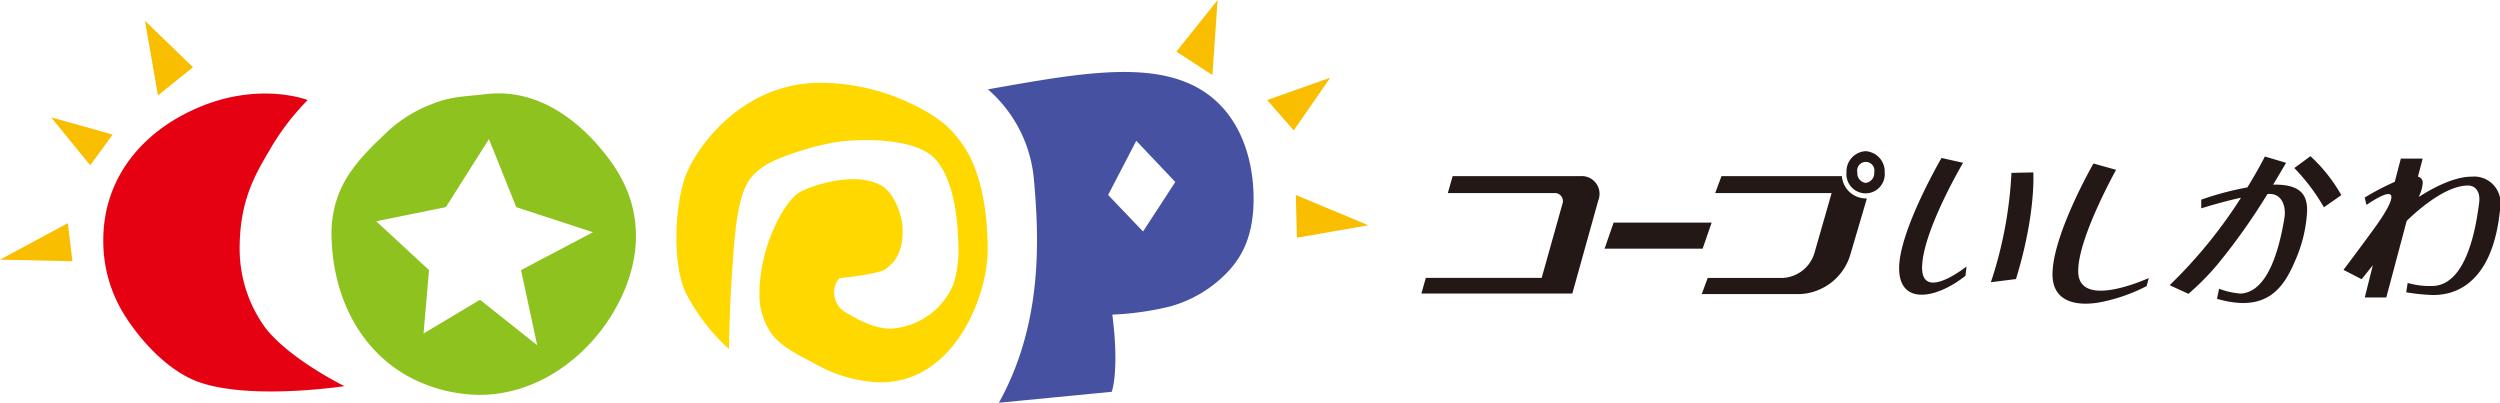 <svg xmlns="http://www.w3.org/2000/svg" viewBox="0 0 310.05 49.99">
  <defs>
    <style>
      .cls-1 {
        fill: #e50012;
      }

      .cls-2 {
        fill: #8dc21f;
      }

      .cls-3 {
        fill: #ffd800;
      }

      .cls-4 {
        fill: #4652a1;
      }

      .cls-5 {
        fill: #f9be00;
      }

      .cls-6 {
        fill: #231815;
      }
    </style>
  </defs>
  <title>logo</title>
  <g id="レイヤー_2" data-name="レイヤー 2">
    <g id="レイヤー_1-2" data-name="レイヤー 1">
      <g>
        <path class="cls-1" d="M23.83,47.05c-3.26-1.48-6.39-4.74-8.51-8.17a17.26,17.26,0,0,1-2.51-9.07c0-7.88,5-13.66,12-16.56,7.53-3.13,13.35-.84,13.35-.84a30.15,30.15,0,0,0-4.71,6.18c-1.82,3.08-3.73,6.31-3.73,12.24a16.66,16.66,0,0,0,3.22,9.87c3.09,3.92,9.78,7.19,9.78,7.19S30,49.83,23.83,47.05Z"/>
        <path class="cls-2" d="M42.39,23.17c1.47-3,4-5.25,5.77-6.94a16.69,16.69,0,0,1,5.43-3.33c2.23-.94,4.17-.93,6.7-1.23,5.43-.63,10,2.14,13.48,5.92,3,3.31,5.1,6.89,5.1,11.73,0,9-8.54,19.65-19.4,19.65a18.76,18.76,0,0,1-6.36-1.17c-7.36-2.65-12-9.88-12-19.1A13.38,13.38,0,0,1,42.39,23.17Zm4.27,4.27,6.55,6.06-.68,7.86,7-4.18,7.09,5.63-2-9.31,8.92-4.7-9.51-3.11-3.39-8.44L55.3,25.69Z"/>
        <path class="cls-3" d="M90.8,33.59c-.35,5-.39,9.71-.39,9.71A24.58,24.58,0,0,1,85,36.22c-1.74-3.89-1.25-11.53.2-14.84,1.69-3.89,7.33-11.11,16.54-11.11,8,0,14.26,3.88,16,5.67a14.2,14.2,0,0,1,2.62,3.64c1.23,2.54,2.13,6.24,2.13,11.4,0,5.72-4.12,16.44-13.29,16.44a17.22,17.22,0,0,1-8-2.24C99,44,96.93,43.05,95.7,41.4a8.24,8.24,0,0,1-1.51-5c0-5.72,3-11.4,5-12.57,1.39-.79,6.82-2.67,10.13-.81,1.55.87,2.63,3.68,2.63,5.52,0,2.82-.93,3.92-2.1,4.82-.86.66-5.76,1.14-5.76,1.14a2.65,2.65,0,0,0-.63,2,2.85,2.85,0,0,0,1.16,2.08c1.6,1,3.82,2.18,5.82,2.18a9,9,0,0,0,7.81-5.52,14.49,14.49,0,0,0,.58-5.39c-.12-4.21-1-8.39-3.1-10.38-2.61-2.43-9.26-2.27-12.08-1.84a31.66,31.66,0,0,0-4.46,1.11c-2.45.78-5.35,1.77-6.59,4.13S91.08,29.53,90.8,33.59Z"/>
        <path class="cls-4" d="M155.47,24.64c0,4.61-1.42,7.31-3.5,9.38a15.54,15.54,0,0,1-6.91,4,36.6,36.6,0,0,1-7.11,1c.9,7-.07,9.57-.07,9.57l-14,1.36c5.5-9.9,5-20.51,4.33-27.87a16.73,16.73,0,0,0-5.69-11c9.57-1.68,18.16-3.33,24.26-1C153.21,12.48,155.47,18.88,155.47,24.64Zm-14.55-7.18-3.49,6.72,4.33,4.53,4-6.14Z"/>
        <polygon class="cls-5" points="145.9 6.4 150.36 9.31 151.01 0 145.9 6.4"/>
        <polygon class="cls-5" points="157.15 12.41 164.98 9.63 160.45 16.17 157.15 12.41"/>
        <polygon class="cls-5" points="160.71 24.18 160.84 29.48 169.7 27.94 160.71 24.18"/>
        <polygon class="cls-5" points="19.59 11.83 23.93 8.34 17.98 2.58 19.59 11.83"/>
        <polygon class="cls-5" points="13.97 16.69 11.19 20.5 6.34 14.55 13.97 16.69"/>
        <polygon class="cls-5" points="8.41 27.68 8.99 32.4 0 32.2 8.41 27.68"/>
      </g>
      <path class="cls-6" d="M212.28,27.61H200.12L199,30.84h12.16Zm-16.2-5.77H180.16l-.6,2.1h13.27a1,1,0,0,1,.95,1.32l-2.58,9.2H176.83l-.55,1.94H195l3.22-11.55A2.2,2.2,0,0,0,196.08,21.84Zm35.27-3.09A2.52,2.52,0,0,0,229,21.38a2.38,2.38,0,1,0,4.74,0A2.52,2.52,0,0,0,231.35,18.75Zm0,3.93a1.2,1.2,0,0,1-1-1.3,1.07,1.07,0,1,1,2.09,0A1.2,1.2,0,0,1,231.35,22.68Zm-2.92-.84H213.5l-.78,2.1h14.44L225,31.47a4.35,4.35,0,0,1-3.88,3h-9.33l-.74,2H223.3a6.85,6.85,0,0,0,6.13-4.73l2.1-7.13h-.18A3,3,0,0,1,228.43,21.84ZM238.38,33c.17-4.52,5.08-12.81,5.08-12.81l-2.67-.6s-5.26,9-5.26,13.67,4.66,3.79,8.23.94l.13-1.15S238.21,37.57,238.38,33Zm11.08-11.56A50.79,50.79,0,0,1,246.91,35l3.11-.39c2.5-8.11,2.15-13.23,2.15-13.23Zm8.28,12.16c0-4.14,4.7-12.54,4.7-12.54l-2.81-.78s-5.08,8.84-5.08,13.75c0,3.43,3,4,5.95,3.45a21.56,21.56,0,0,0,5.73-2l.26-1S257.74,38.52,257.74,33.64ZM281.91,22.9c.53-.87,1.06-1.77,1.61-2.71l-2.63-.78s-.76,1.54-2.17,3.83A37.94,37.94,0,0,0,273,24.76l0,1.08s2.48-.79,4.93-1.32a59.52,59.52,0,0,1-8.85,10.85l2.33,1.07a31.8,31.8,0,0,0,3.54-3.57,76.56,76.56,0,0,0,6.26-8.81,3.45,3.45,0,0,1,.46,0c1.38.12,1.87,1.58,1.64,3-.64,3.88-2.06,9.18-5.43,9.35a9.62,9.62,0,0,1-2.67-.6l-.26,1.25c6.12,1.77,8.24-1.28,9.7-4.74a17.34,17.34,0,0,0,1.47-6C286.21,24.25,285.41,22.83,281.91,22.9Zm4.63-3.53-2,1.47a24.23,24.23,0,0,1,3.67,4.87l2.16-1.51A19.6,19.6,0,0,0,286.54,19.37Zm20,2.54c-2.24,0-4.89,1.44-6.58,2.53a4.57,4.57,0,0,0,.5-1.7.75.75,0,0,0-.59-.83l.59-2.24h-2.71L297,22.55a32.05,32.05,0,0,0-3.73,1.95l.22.91c5.09-3.41,2.67.52,1.29,2.46s-4.14,5.6-4.14,5.6l2.25,1.16s.56-.69,1.39-1.74l-1,4h2.67l2.53-9.5c1.79-1.73,5-4.38,7.6-4.38.87,0,1.58.71,1.38,2.16-.29,2.2-1.33,10.3-5.86,10.3a9.84,9.84,0,0,1-3-.38l-.18,1.16a25.66,25.66,0,0,0,3.28.34c1.59,0,7.5-.25,8.4-11.08A3.27,3.27,0,0,0,306.54,21.91Z"/>
    </g>
  </g>
</svg>
